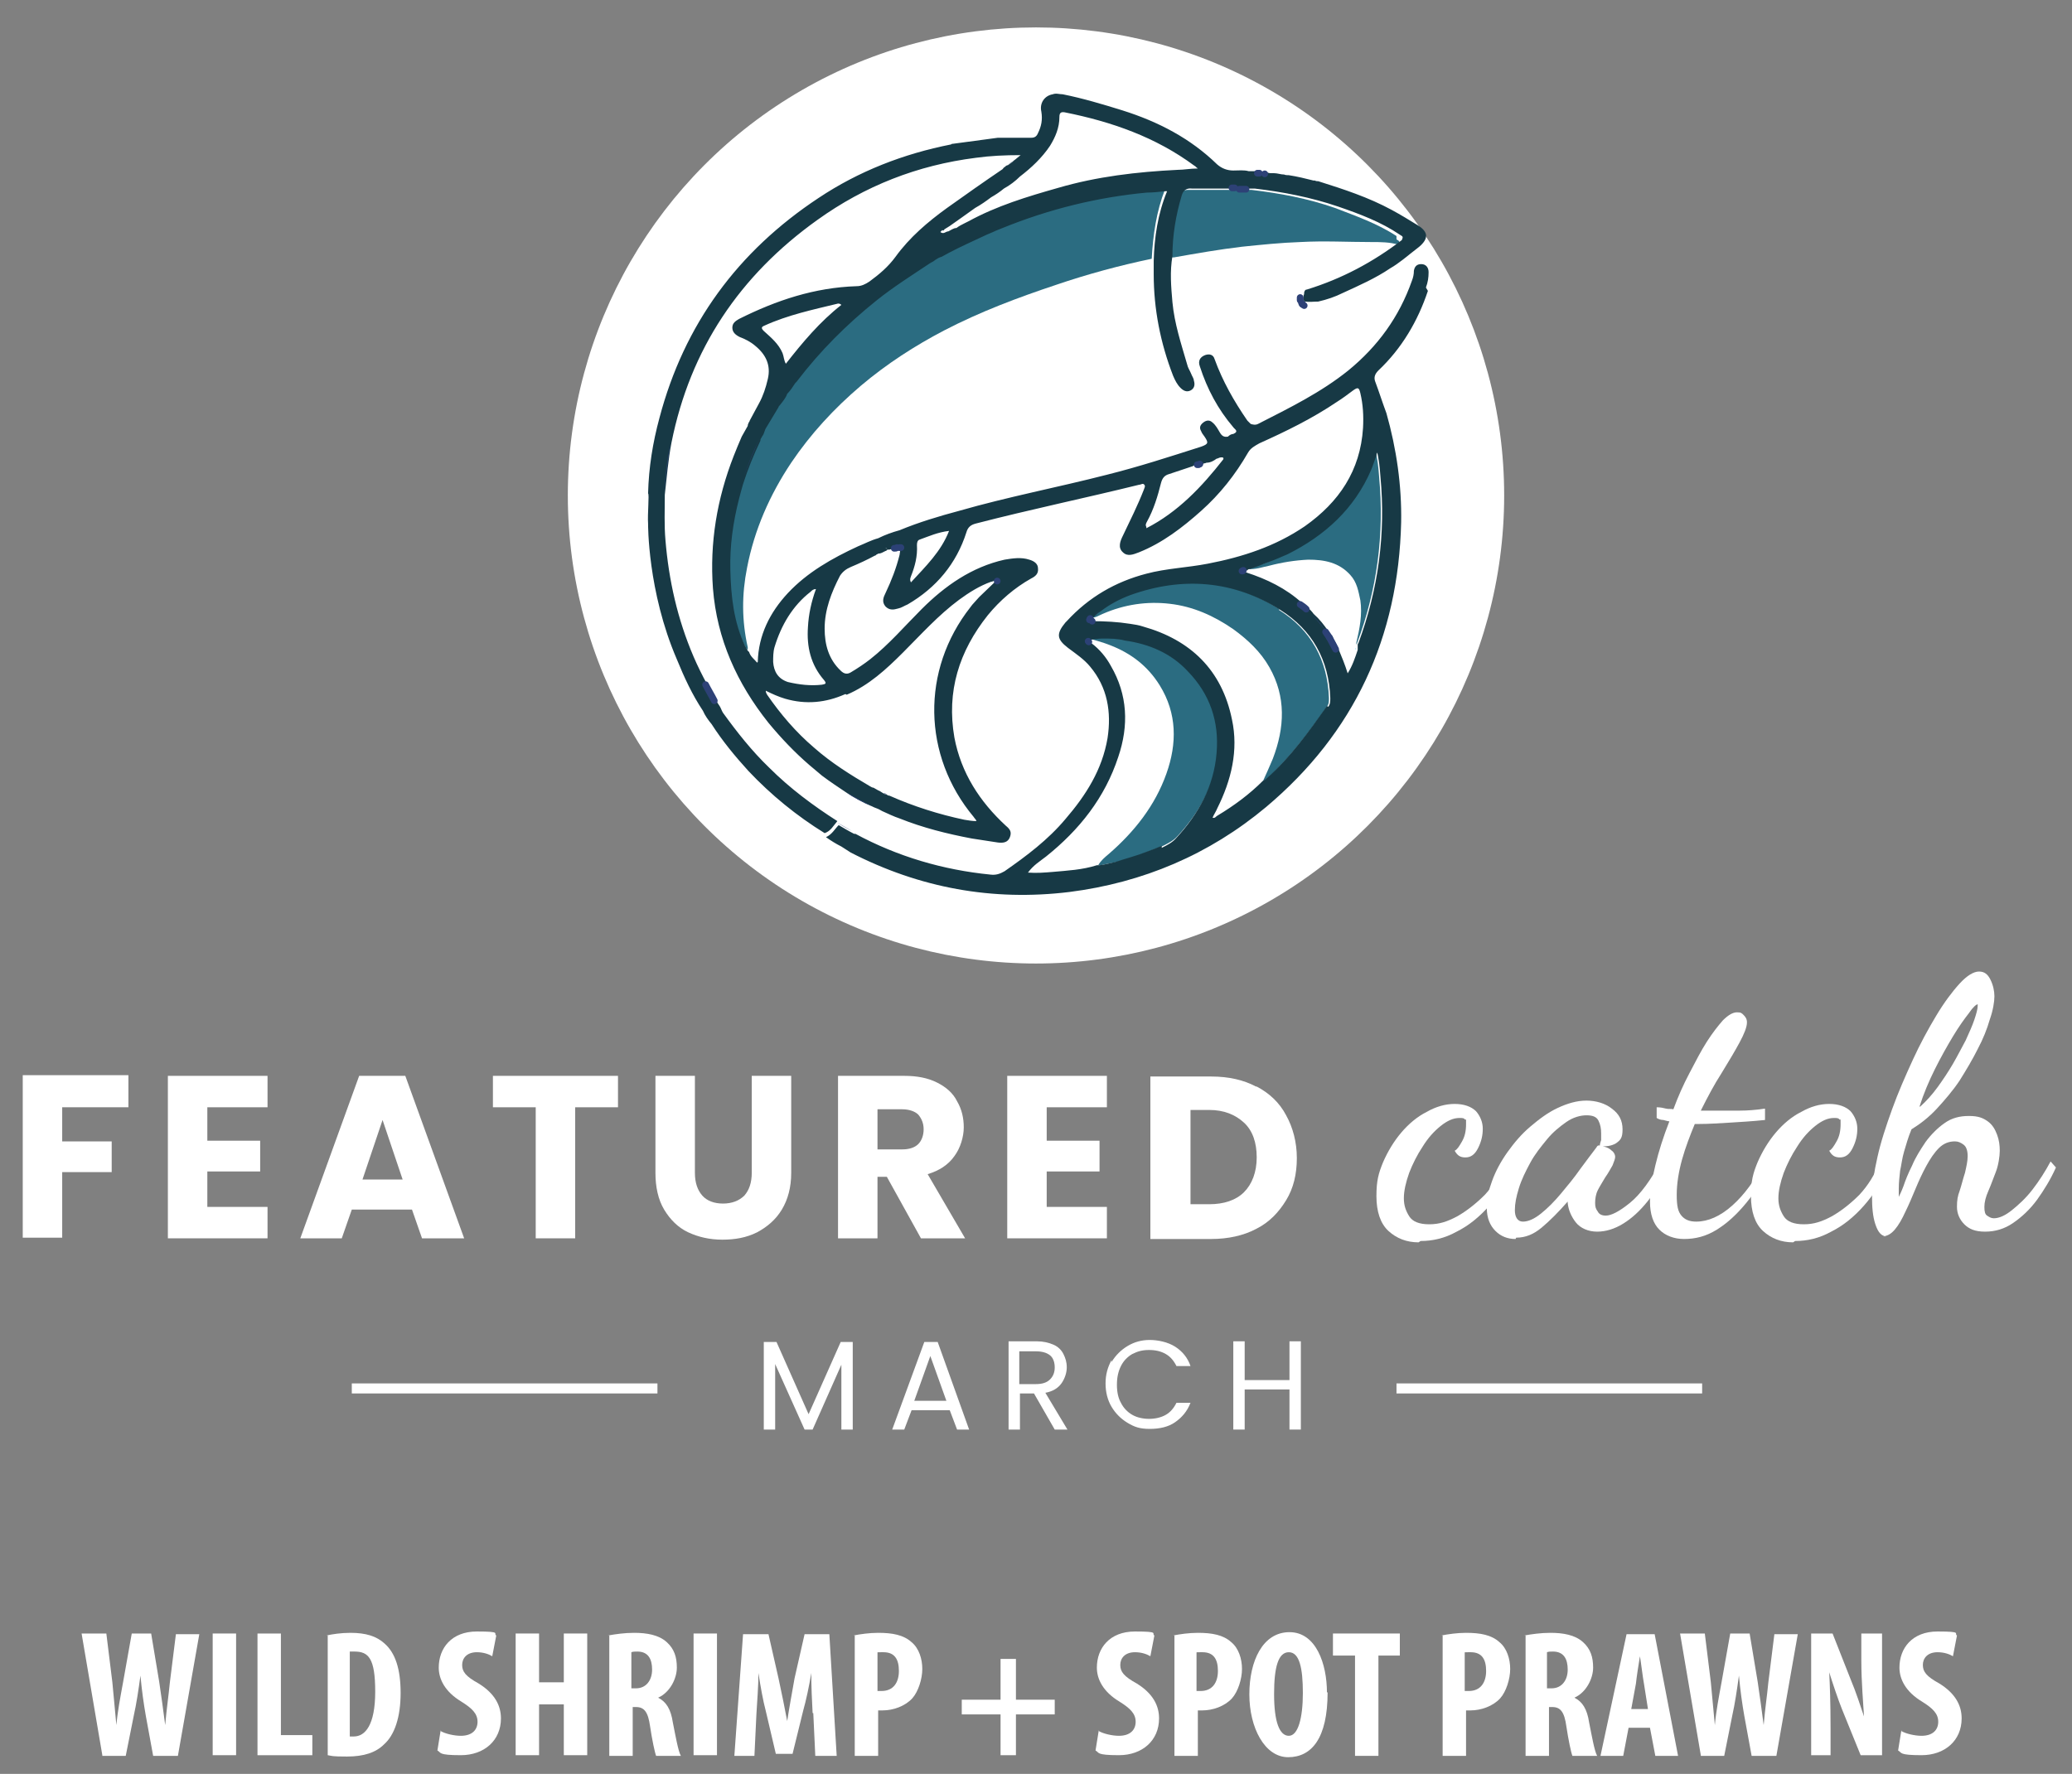 <?xml version="1.0" encoding="UTF-8"?>
<svg id="Layer_1" xmlns="http://www.w3.org/2000/svg" version="1.1" viewBox="0 0 309.8 265.3">
  <rect x="0" y="0" width="309.8" height="265.3" fill="#808080" stroke="none"/>
  <!-- Generator: Adobe Illustrator 29.2.1, SVG Export Plug-In . SVG Version: 2.1.0 Build 116)  -->
  <defs>
    <style>
      .st0, .st1, .st2 {
        fill: none;
      }

      .st3 {
        fill: #2c4176;
      }

      .st4 {
        fill: #97def7;
      }

      .st5 {
        fill: #fafafb;
      }

      .st6 {
        fill: #2d4176;
      }

      .st7 {
        fill: #fff;
      }

      .st1 {
        stroke: #2c4176;
      }

      .st1, .st2 {
        stroke-linecap: round;
        stroke-linejoin: round;
      }

      .st8 {
        fill: #173945;
      }

      .st9 {
        fill: #2b6c81;
      }

      .st2 {
        stroke: #2d4176;
      }
    </style>
  </defs>
  <circle class="st7" cx="154.9" cy="74.1" r="70"/>
  <g>
    <path class="st7" d="M19.2,160.9v4.7h-9.9v5.1h7.4v4.6h-7.4v9.8H3.4v-24.3h15.8Z"/>
    <path class="st7" d="M31,165.7v4.9h7.9v4.6h-7.9v5.3h9v4.7h-14.9v-24.3h14.9v4.7h-9Z"/>
    <path class="st7" d="M61.7,180.9h-9.1l-1.5,4.3h-6.2l8.8-24.3h6.9l8.8,24.3h-6.3l-1.5-4.3ZM60.2,176.4l-3-8.9-3,8.9h6Z"/>
    <path class="st7" d="M92.4,160.9v4.7h-6.4v19.6h-5.9v-19.6h-6.4v-4.7h18.8Z"/>
    <path class="st7" d="M103.9,160.9v14.5c0,1.5.4,2.6,1.1,3.4.7.8,1.8,1.2,3.1,1.2s2.4-.4,3.2-1.2c.7-.8,1.1-1.9,1.1-3.4v-14.5h5.9v14.5c0,2.2-.5,4-1.4,5.5s-2.2,2.6-3.7,3.4c-1.6.8-3.3,1.1-5.2,1.1s-3.6-.4-5.1-1.1c-1.5-.7-2.7-1.9-3.6-3.4s-1.3-3.4-1.3-5.5v-14.5h5.9Z"/>
    <path class="st7" d="M137.7,185.2l-5.1-9.2h-1.4v9.2h-5.9v-24.3h9.9c1.9,0,3.5.3,4.9,1s2.4,1.6,3,2.8c.7,1.2,1,2.5,1,3.9s-.5,3.1-1.4,4.3c-.9,1.3-2.3,2.2-4,2.7l5.6,9.6h-6.7ZM131.2,171.9h3.7c1.1,0,1.9-.3,2.4-.8.5-.5.8-1.3.8-2.2s-.3-1.6-.8-2.2c-.5-.5-1.4-.8-2.4-.8h-3.7v6Z"/>
    <path class="st7" d="M156.5,165.7v4.9h7.9v4.6h-7.9v5.3h9v4.7h-14.9v-24.3h14.9v4.7h-9Z"/>
    <path class="st7" d="M187.9,162.5c1.9,1,3.4,2.4,4.4,4.3,1,1.8,1.6,4,1.6,6.4s-.5,4.5-1.6,6.3c-1.1,1.8-2.5,3.3-4.5,4.3-1.9,1-4.2,1.5-6.7,1.5h-9.1v-24.3h9.1c2.6,0,4.8.5,6.7,1.5ZM186,178.3c1.2-1.2,1.9-3,1.9-5.2s-.6-4-1.9-5.2-3-1.9-5.2-1.9h-2.8v14.1h2.8c2.2,0,4-.6,5.2-1.8Z"/>
  </g>
  <g>
    <path class="st7" d="M212.1,185.8c-1.8,0-3.3-.6-4.5-1.7-1.2-1.1-1.8-2.9-1.8-5.2s.3-3.4,1-5.1c.7-1.6,1.6-3.1,2.7-4.4,1.1-1.3,2.4-2.4,3.8-3.1,1.4-.8,2.8-1.2,4.2-1.2s2.5.4,3.2,1.1c.6.7,1,1.6,1,2.6s-.2,1.9-.7,2.9-1.1,1.4-1.9,1.4-1.2-.3-1.6-1c.4-.2.7-.7,1.1-1.4.4-.7.6-1.5.6-2.6s0-.5-.2-.7c-.1-.2-.4-.2-.8-.2-.9,0-1.8.4-2.8,1.2-1,.8-1.9,1.8-2.7,3.1-.8,1.2-1.5,2.6-2,3.9-.5,1.4-.8,2.7-.8,3.8s.3,1.9.8,2.7c.5.8,1.5,1.2,3,1.2s2.7-.4,4.2-1.2c1.4-.8,2.8-1.9,4.1-3.2,1.3-1.4,2.3-3,3.1-5l1.1.9c-.8,2.1-2,4-3.5,5.7-1.5,1.7-3.1,3-4.9,3.9-1.8,1-3.6,1.4-5.4,1.4Z"/>
    <path class="st7" d="M226.6,185.3c-1.2,0-2.2-.4-3-1.2s-1.3-1.9-1.3-3.5.3-2.6.8-4,1.3-2.9,2.3-4.3c1-1.4,2.1-2.7,3.4-3.8,1.3-1.1,2.6-2.1,4.1-2.8s2.9-1.1,4.3-1.1,2.8.4,3.8,1.2c1.1.8,1.6,1.8,1.6,3.1s-.3,1.6-1,2.1c-.7.4-1.5.5-2.4.4,0-.3.1-.6.2-.9,0-.3,0-.6,0-1,0-.7-.1-1.3-.4-1.9-.3-.6-.9-.8-1.8-.8s-2,.3-3,1c-1,.7-2,1.5-2.9,2.6s-1.8,2.2-2.5,3.5c-.7,1.3-1.3,2.5-1.7,3.8s-.6,2.3-.6,3.3.4,1.7,1.2,1.7,1.7-.4,2.7-1.2c1-.8,2-1.8,3-3,1-1.2,2-2.4,2.9-3.7.9-1.2,1.7-2.3,2.4-3.2.1-.2.2-.3.4-.3.1,0,.4.1.8.2.4.1.8.3,1.1.6.3.2.5.6.5.9s-.2.8-.4,1.3c-.3.5-.6,1.1-1.1,1.8-.4.7-.8,1.3-1.1,1.9-.3.6-.4,1.3-.4,1.9s.1.9.4,1.3c.2.4.6.6,1.2.6.8,0,2-.6,3.6-1.9s3.1-3.4,4.7-6.3l1,1c-.8,1.9-1.9,3.6-3,5-1.2,1.5-2.4,2.6-3.7,3.4-1.3.8-2.6,1.2-3.9,1.2s-2.5-.5-3.2-1.4c-.7-.9-1.1-1.9-1.2-2.9v-.2h0c-1.4,1.6-2.7,2.9-3.9,3.9-1.2,1-2.4,1.5-3.8,1.5Z"/>
    <path class="st7" d="M251.8,185.3c-1.5,0-2.8-.5-3.7-1.4-.9-.9-1.4-2.3-1.4-4.2s.3-3.2.8-5.4c.5-2.1,1.2-4.3,2.1-6.6-.2,0-.5-.1-.9-.2-.3,0-.7-.1-1-.3v-1.6c.6,0,1,.1,1.4.2s.7,0,1.1.1c.7-1.9,1.5-3.7,2.4-5.4.9-1.7,1.7-3.3,2.6-4.7.9-1.4,1.7-2.4,2.4-3.2.8-.8,1.5-1.2,2.1-1.2s.7.1,1,.4c.3.3.5.6.5,1.1,0,.7-.4,1.7-1.1,3-.7,1.3-1.6,2.8-2.7,4.6-1.1,1.7-2.1,3.6-3.1,5.6h1.6c1.5,0,2.9,0,4.2,0,1.2,0,2.5-.1,3.8-.3v1.7c-1.9.2-3.7.3-5.3.4-1.6.1-3.2.2-4.6.2h-.6c-.7,1.7-1.4,3.5-1.9,5.3-.5,1.8-.8,3.6-.8,5.3s.2,2.5.7,3.1c.5.6,1.2.9,2.2.9,1.8,0,3.6-.8,5.4-2.4,1.8-1.6,3.4-3.8,4.8-6.5l.7.5c-.9,2.1-2,3.9-3.4,5.6-1.4,1.7-2.8,3-4.4,4-1.6,1-3.2,1.4-4.9,1.4Z"/>
    <path class="st7" d="M268.1,185.8c-1.8,0-3.3-.6-4.5-1.7-1.2-1.1-1.8-2.9-1.8-5.2s.3-3.4,1-5.1c.7-1.6,1.6-3.1,2.7-4.4,1.1-1.3,2.4-2.4,3.8-3.1,1.4-.8,2.8-1.2,4.2-1.2s2.5.4,3.2,1.1c.6.7,1,1.6,1,2.6s-.2,1.9-.7,2.9-1.1,1.4-1.9,1.4-1.2-.3-1.6-1c.4-.2.7-.7,1.1-1.4.4-.7.6-1.5.6-2.6s0-.5-.2-.7c-.1-.2-.4-.2-.8-.2-.9,0-1.8.4-2.8,1.2-1,.8-1.9,1.8-2.7,3.1-.8,1.2-1.5,2.6-2,3.9-.5,1.4-.8,2.7-.8,3.8s.3,1.9.8,2.7c.5.8,1.5,1.2,3,1.2s2.7-.4,4.2-1.2c1.4-.8,2.8-1.9,4.1-3.2,1.3-1.4,2.3-3,3.1-5l1.1.9c-.8,2.1-2,4-3.5,5.7-1.5,1.7-3.1,3-4.9,3.9-1.8,1-3.6,1.4-5.4,1.4Z"/>
    <path class="st7" d="M282.1,184.9c-.8,0-1.3-.6-1.7-1.8s-.5-2.6-.5-4.2.3-3.6.8-5.8c.5-2.3,1.3-4.7,2.2-7.2s2-5,3.1-7.4c1.1-2.4,2.3-4.6,3.5-6.6,1.2-2,2.4-3.6,3.5-4.8,1.1-1.2,2.1-1.8,2.9-1.8s1.3.4,1.7,1.2c.4.8.6,1.7.6,2.5s-.2,2.1-.7,3.5c-.4,1.4-1,2.9-1.8,4.4-.8,1.6-1.7,3.1-2.7,4.7-1,1.5-2.2,2.9-3.4,4.2-1.2,1.3-2.5,2.3-3.8,3.1-.5,1.2-.8,2.3-1.1,3.3-.3,1-.4,2-.6,2.9-.1.9-.2,1.8-.2,2.7s0,.4,0,.6c0,.2,0,.4,0,.6.1-.2.4-.8.7-1.6.3-.9.7-1.9,1.3-3.1.5-1.2,1.2-2.3,2-3.5.8-1.1,1.8-2.1,2.8-2.8,1.1-.8,2.3-1.1,3.7-1.1s2.1.3,2.8.8c.7.5,1.1,1.2,1.4,2,.3.8.4,1.6.4,2.4s-.2,2.2-.6,3.2-.7,1.9-1.1,2.8c-.4.9-.6,1.7-.6,2.4s.1,1.1.4,1.3c.3.2.6.4,1,.4.8,0,1.7-.4,2.7-1.2,1-.8,2.1-1.8,3.1-3.1,1-1.3,1.9-2.7,2.7-4.2l.8.9c-.8,1.8-1.8,3.4-2.8,4.8-1.1,1.5-2.3,2.6-3.6,3.5s-2.7,1.3-4.2,1.3-2.4-.4-3.1-1.1-1.1-1.6-1.1-2.6.1-1.6.4-2.4c.3-.9.5-1.8.8-2.7.2-.9.4-1.7.4-2.5s-.2-1.4-.6-1.7c-.4-.3-.8-.5-1.3-.5-.9,0-1.7.3-2.4,1-.7.7-1.3,1.6-1.9,2.7-.6,1.1-1.1,2.2-1.6,3.4-.5,1.2-1,2.4-1.5,3.4-.5,1.1-1,2-1.6,2.7s-1.2,1-1.9,1ZM287.1,165.5c.9-.8,1.8-1.8,2.6-2.9.8-1.1,1.6-2.3,2.3-3.5.7-1.2,1.3-2.4,1.9-3.5.5-1.1,1-2.2,1.3-3.1.3-.9.5-1.6.5-2.1h0v-.2c-.2,0-.7.4-1.3,1.3-.7.9-1.5,2-2.4,3.5s-1.8,3.1-2.7,4.9-1.7,3.7-2.3,5.6Z"/>
  </g>
  <g>
    <path class="st7" d="M127.5,200.7v13.1h-1.7v-9.7l-4.3,9.7h-1.2l-4.4-9.8v9.8h-1.7v-13.1h1.9l4.8,10.8,4.8-10.8h1.8Z"/>
    <path class="st7" d="M142,210.9h-5.7l-1.1,2.9h-1.8l4.8-13.1h2l4.7,13.1h-1.8l-1.1-2.9ZM141.5,209.5l-2.4-6.7-2.4,6.7h4.8Z"/>
    <path class="st7" d="M157.7,213.8l-3.1-5.4h-2.1v5.4h-1.7v-13.2h4.2c1,0,1.8.2,2.5.5.7.3,1.2.8,1.5,1.4.3.6.5,1.2.5,2s-.3,1.7-.8,2.4-1.3,1.2-2.4,1.4l3.3,5.5h-2.1ZM152.4,207h2.5c.9,0,1.6-.2,2.1-.7.5-.5.7-1.1.7-1.8s-.2-1.4-.7-1.8c-.5-.4-1.2-.6-2.1-.6h-2.5v5Z"/>
    <path class="st7" d="M166.2,203.7c.6-1,1.4-1.8,2.4-2.4,1-.6,2.1-.9,3.3-.9s2.7.3,3.8,1,1.9,1.7,2.3,2.9h-2.1c-.4-.8-.9-1.4-1.6-1.8-.7-.4-1.5-.6-2.5-.6s-1.7.2-2.5.6c-.7.4-1.3,1-1.7,1.8-.4.8-.6,1.7-.6,2.8s.2,2,.6,2.7c.4.8,1,1.4,1.7,1.8.7.4,1.6.6,2.5.6s1.8-.2,2.5-.6,1.2-1,1.6-1.8h2.1c-.5,1.3-1.3,2.2-2.3,2.9s-2.3,1-3.8,1-2.3-.3-3.3-.9c-1-.6-1.8-1.4-2.4-2.4-.6-1-.9-2.2-.9-3.5s.3-2.4.9-3.5Z"/>
    <path class="st7" d="M194.5,200.6v13.2h-1.7v-6h-6.7v6h-1.7v-13.2h1.7v5.8h6.7v-5.8h1.7Z"/>
  </g>
  <rect class="st7" x="52.6" y="206.9" width="45.7" height="1.5"/>
  <rect class="st7" x="208.8" y="206.9" width="45.7" height="1.5"/>
  <g>
    <path class="st0" d="M117.6,104.6c-1-.3-2-.7-2.9-1.2,0,.2.1.4.2.6,1.9,3,4.3,5.6,7,7.9,2.6,2.2,5.4,4.1,8.4,5.8.2,0,.3.1.5.2.3.1.5.2.7.4.2.1.5.3.7.4,0,0,0,0,0,0,.2,0,.3.1.5.2.2,0,.3.1.5.2,3.6,1.6,7.3,2.8,11.2,3.6.6.1,1.2.3,1.8.2,0-.3-.2-.4-.4-.6-7.7-9.1-7.9-22-.5-31.4.1-.2.3-.4.4-.5,0,0,0,0,0,0,.3-.3.6-.7.9-1,0,0,0,0,0,0,.8-.8,1.7-1.6,2.5-2.4,0,0,0,0,0,0-.3-.2-.6,0-.8.1-1.8.6-3.3,1.6-4.8,2.7-3.1,2.3-5.6,5.2-8.4,7.9-2.5,2.5-5.1,4.9-8.4,6.3-2.9,1.2-5.9,1.6-9,.7Z"/>
    <path class="st0" d="M165.6,127.8c3.8-3.3,6.9-7.2,8.6-12,1.7-4.5,1.6-9-1-13.2-1.7-2.8-4.3-4.7-7.4-6-1-.4-2.1-.7-3.1-1,0,.1-.1.2-.1.3,0,0,0,0,0,0,0,0,0,0,0,0,0,0,.3.2.4.2,1.2,1,2.2,2.1,2.9,3.4,2.5,4.4,2.7,9,1.1,13.6-2,6.1-5.8,10.9-10.8,14.9-.9.7-1.9,1.3-2.7,2.4,1.3,0,2.5,0,3.7-.1,2.2-.2,4.5-.4,6.6-1,.4-.7,1-1.2,1.6-1.7Z"/>
    <path class="st0" d="M127.4,124.3c0,0,.2,0,.2,0,6.3,3.4,13.1,5.4,20.2,6.1.8,0,1.4,0,2.1-.5,3.3-2.3,6.5-4.7,9.1-7.8,3-3.5,5.5-7.4,6.3-12.1.6-3.9,0-7.5-2.6-10.7-.9-1.1-2.2-1.9-3.3-2.8-1.7-1.3-1.8-2.1-.4-3.8,0,0,.1-.1.2-.2,3.3-3.5,7.3-5.9,11.9-7.1,3-.8,6.1-.9,9.2-1.5,5.2-1.1,10.1-2.6,14.5-5.6,5.2-3.5,8.3-8.3,8.7-14.7.1-1.7,0-3.5-.4-5.2-.2-.8-.4-.8-1.1-.4-.8.6-1.6,1.2-2.4,1.7-3.7,2.4-7.6,4.3-11.6,6.2-.7.3-1.3.7-1.7,1.4-1.8,3.3-4.1,6.2-7,8.7-2.8,2.5-5.8,4.8-9.3,6.2-.8.3-1.7.7-2.4,0-.7-.8-.4-1.7,0-2.5,1.1-2.2,2.2-4.5,3.1-6.8,0-.2.3-.6.1-.8-.2-.2-.5,0-.8,0-8.1,2-16.3,3.8-24.4,5.8-.7.2-1.1.6-1.4,1.3-1.5,4.8-4.6,8.3-8.8,10.8-.4.3-.9.5-1.4.6-.7.2-1.4.3-1.9-.3-.6-.7-.3-1.3,0-2,.9-1.8,1.6-3.7,2.1-5.7.2-.7.2-1,0-1.1,0,0,0,0-.2,0-.1,0-.2,0-.4,0-.1,0-.3,0-.4.1-.2.1-.4.2-.6.2,0,0-.1,0-.2,0-.1-.1-.2-.2-.3-.3.1,0,.2.2.3.3-.1,0-.2.1-.3.2-.3.2-.7.3-1.1.4,0,0,0,0,0,0,0,0,0,0,0,0,0,0,0,0,0,0,0,0-.1,0-.2.1-.1,0-.2.1-.3.2-1.2.7-2.4,1.2-3.6,1.7-.7.3-1.2.7-1.6,1.3-1.3,2.5-2.2,5.1-2.3,7.9,0,2.4.5,4.6,2.4,6.3.5.5,1,.6,1.6.2.9-.6,1.9-1.2,2.8-1.9,2.8-2.2,5.2-5,7.7-7.5,3.5-3.5,7.4-6.3,12.4-7.4,1.2-.3,2.5-.5,3.7,0,.6.2,1.2.6,1.3,1.3,0,.8-.3,1.2-1,1.5-2.5,1.4-4.7,3.2-6.5,5.5-4.3,5.4-6.2,11.4-5,18.3.9,5.3,3.8,9.6,7.7,13.2.5.5,1,1,.6,1.7-.4.8-1,.9-1.8.8-1.3-.2-2.6-.4-3.9-.6-3.7-.7-7.3-1.6-10.8-3-.9-.3-1.7-.7-2.6-1.1-.3-.1-.6-.3-.8-.4-.2-.1-.4-.2-.7-.3,0,0,0,0,0,0-1.3-.7-2.6-1.4-3.9-2.1s-2.5-1.6-3.6-2.5c-.7-.5-1.3-1-1.9-1.6-2.2-1.9-4.3-4-6.1-6.3-4.7-5.9-7.6-12.6-8.3-20.1-.6-6.8.5-13.5,3.1-19.8.4-1,.8-1.9,1.2-2.9.3-.6.6-1.1.9-1.6,0-.2.1-.4.2-.6,0,0,0-.1.1-.2.5-.9.9-1.7,1.4-2.6.6-1.1,1-2.4,1.3-3.6.5-2.1-.3-3.7-1.9-5-.7-.5-1.4-1-2.3-1.3-.6-.2-1.1-.7-1.1-1.4,0-.6.4-1,1-1.3,5.5-2.8,11.3-4.8,17.6-4.9.7,0,1.4-.3,1.9-.7,1.5-1.1,2.8-2.2,3.9-3.7,2.1-2.9,4.8-5.2,7.7-7.3,2.7-2,5.5-3.9,8.3-5.8,0-.1.2-.2.3-.3.2-.1.3-.2.5-.3h0c.3-.2.6-.5.9-.7.3-.3.6-.5,1-.8-2.4,0-4.5,0-6.7.4-8.7,1.1-16.6,4.2-23.7,9.3-11.6,8.3-19,19.3-21.8,33.3l-1,7.8c0,2.3,0,4.5.1,6.8.5,6,1.8,11.8,4.2,17.4.6,1.4,1.3,2.8,2,4.1.4.8.9,1.6,1.3,2.4.2.3.4.6.6.9.2.3.4.6.5,1,2.1,2.9,4.3,5.7,6.9,8.2,3.1,3.1,6.5,5.7,10.2,8,.8.4,1.6.9,2.3,1.3h0Z"/>
    <path class="st0" d="M164.4,129.4c0,0-.1,0-.2,0,0,0,.1,0,.2,0Z"/>
    <path class="st0" d="M141.8,34.7c.4-.2.7-.4,1.2-.5.3-.3.8-.5,1.2-.7.2-.1.4-.2.6-.3,4.2-2.3,8.8-3.7,13.4-5,5.8-1.7,11.8-2.4,17.9-2.7.9,0,1.9-.1,3-.2-.3-.2-.4-.3-.5-.4-5.8-4.2-12.5-6.5-19.4-8-.6-.1-.8.1-.8.7,0,1.6-.5,3-1.4,4.3-1.2,1.8-2.7,3.3-4.5,4.6-.7.7-1.5,1.3-2.4,1.8-.6.5-1.2.9-1.9,1.3-.8.6-1.6,1.2-2.4,1.6-.7.5-1.4,1-2.1,1.5-.6.4-1.1.8-1.7,1.2-.3.2-.5.3-.8.5,0,0-.2.1-.2.2-.1.1-.2.2-.3.3.4.4.8-.2,1.2-.1Z"/>
    <path class="st0" d="M171.5,127.4c-1.5.6-3.1,1-4.6,1.5,1.6-.4,3.1-.9,4.6-1.5Z"/>
    <polygon class="st0" points="163.2 92.4 163.2 92.4 163.2 92.4 163.2 92.4"/>
    <path class="st0" d="M137.1,81.6c0,1.6-.3,3.2-.9,4.7,0,.2-.2.5,0,.9,2.2-2.3,4.5-4.6,5.7-7.7-1.6.2-3,.8-4.4,1.3-.3.1-.5.5-.4.8Z"/>
    <path class="st0" d="M120.9,93.8c.1-2,.6-3.9,1.2-5.7-.4,0-.6.2-.8.4-2.8,2.2-4.4,5-5.4,8.3-.2.7-.2,1.4-.2,2.2,0,1.5.6,2.5,2.2,3,1.7.5,3.3.7,5.1.4.6,0,.7-.2.3-.7-1.9-2.3-2.5-5-2.4-7.9Z"/>
    <path class="st0" d="M182.5,68.2c-.2,0-.4.2-.7.2-.4.4-1,.5-1.5.6-.1,0-.2,0-.4.1-.2.1-.4.2-.6.3,0,0,0,0,0,0,0,0-.1,0-.2,0,0,0-.1,0-.2,0,0,0,0,0-.1,0,0,0-.1,0-.2,0h0s0,0,0,0c-.1,0-.2,0-.3.1h0c-.3.1-.6.2-.9.3-.9.3-1.8.6-2.7.9-.7.2-1,.6-1.2,1.3-.5,2-1.1,4-2.1,5.8-.1.2-.3.5-.1.8,4.7-2.5,8.3-6.2,11.5-10.3,0-.2-.1-.3-.3-.3Z"/>
    <path class="st0" d="M175.9,125c-.6.7-1.4,1.1-2.2,1.5.8-.4,1.6-.8,2.2-1.5Z"/>
    <path class="st0" d="M116.9,52.9c.2.5.2,1.1.5,1.6,2.6-3.1,5.1-6.3,8.3-8.8-.2-.2-.3-.2-.5-.2-3.7.8-7.5,1.7-11,3.3-.5.2-.6.3-.1.8,1,1,2.1,2,2.8,3.3Z"/>
    <path class="st0" d="M202.9,96.4s0,0,0-.1,0,0,0-.1c0,0,0,0,0-.1,0,0,0,0,0,0,.4-2.1.9-4.1.6-6.3-.2-1.4-.5-2.7-1.5-3.8-1.7-1.9-4-2.4-6.3-2.3-1.9,0-3.9.4-5.8.9-1,.3-2.1.7-3.2.5-.1,0-.3,0-.4,0h-.3c0,.1,0,.2-.1.2,0,0,0,0-.1,0,0,0-.1,0-.1,0,0,.3.3.2.4.3,3.1,1,6,2.3,8.4,4.6.3.2.6.5.9.7.3.3.5.5.8.9h0c.8.8,1.5,1.7,2.2,2.6.2.3.4.6.6.9.3.5.6,1.1.9,1.7.6,1.2,1,2.4,1.4,3.7.7-1.2,1.1-2.4,1.5-3.5,0-.1,0-.2,0-.3,0,0,0,0,0,0,0,0,0-.1,0-.2,0,0,0-.2,0-.3,0,0,.1-.1.1-.2,0,0-.1.1-.1.2,0,0,0,0,0,0Z"/>
    <path class="st0" d="M140.6,38c.4-.2.7-.4,1.1-.6,1.7-.9,3.5-1.7,5.2-2.5-1.8.8-3.5,1.7-5.2,2.5-.4.2-.7.4-1.1.6-.3.2-.6.4-1,.5-.3.2-.6.3-.8.5.3-.2.6-.3.8-.5.3-.2.6-.4,1-.5Z"/>
    <path class="st0" d="M189.7,99.8c-1.3-2.3-3.2-4.1-5.4-5.7-2.8-2.1-6-3.4-9.5-3.8-3.4-.4-6.8.1-10,1.5-.6.2-1.1.6-1.7.6h0,0c0,0-.1.1-.2.2,0,0,0,.1,0,.2,0,0,0,0-.1,0,0,0,0,0,.1,0h0s0,0,0,0c0,0,.2,0,.2,0h0c1.9,0,3.8,0,5.7.4.6.1,1.2.3,1.9.4,7.2,2,11.8,6.5,13.3,13.9,1,4.7-.2,9.1-2.2,13.3-.2.5-.5.9-.7,1.4.4.2.5-.1.7-.3,2.4-1.5,4.7-3.1,6.8-5.2.5-1.1,1-2.3,1.5-3.4,1.8-4.6,2-9.2-.5-13.7Z"/>
    <path class="st0" d="M116.4,60.3c0,.1-.1.2-.2.3-.3.5-.6,1-.9,1.5.3-.5.6-1,.9-1.5,0-.1.1-.2.2-.3Z"/>
    <path class="st9" d="M174,28.3c-.9,0-1.8,0-2.7.2-7.5.6-14.6,2.5-21.6,5.3-.3.1-.7.3-1,.4-.6.3-1.2.5-1.8.8-1.8.8-3.5,1.7-5.2,2.5-.4.2-.7.4-1.1.6-.3.2-.6.4-1,.5-.3.2-.6.3-.8.5-2.7,1.7-5.4,3.5-7.9,5.5-4.5,3.6-8.5,7.6-12,12.2,0,0-.1.1-.2.2-.3.6-.7,1.1-1.2,1.6,0,0,0,0,0,0-.3.6-.7,1.2-1.1,1.7,0,.1-.1.2-.2.3-.3.5-.6,1-.9,1.5-.3.5-.6,1-.9,1.5-.3.4-.3.9-.6,1.3,0,0,0,.1-.1.2,0,.1-.1.3-.2.4,0,0,0,0,0,.1,0,0,0,0,0,0-.9,2.1-1.9,4.3-2.6,6.5-.2.7-.5,1.5-.6,2.2-.9,3.5-1.4,7.1-1.3,10.7.2,3.9.5,7.7,2.2,11.3.2.3.3.7.6.9,0-.1,0-.3,0-.4-.9-4-.9-7.9-.1-11.9,1.1-5.7,3.4-10.9,6.6-15.7,2.9-4.3,6.4-8.1,10.4-11.5,3.9-3.3,8.1-6,12.5-8.3,5.4-2.8,11-4.9,16.7-6.8,4.7-1.6,9.5-2.9,14.3-3.9.2-3.6.7-7.1,2-10.4-.2,0-.2,0-.3,0Z"/>
    <path class="st9" d="M208.8,35.3c-2.9-1.9-6.1-3-9.2-4.2-4-1.4-8.2-2.2-12.5-2.7-.3,0-.5,0-.8,0-.3,0-.7,0-1,0-.2,0-.5,0-.7,0-.1,0-.2,0-.4,0,0,0-.1,0-.2,0h0c-1.6,0-3.1,0-4.7,0-.5,0-1,0-1.6,0-.8,0-1.3.3-1.5,1-.9,3-1.4,6-1.4,9.1.2,0,.5,0,.7,0,3.4-.6,6.8-1.2,10.2-1.6,2.9-.3,5.8-.6,8.7-.7,3.6-.2,7.1,0,10.7,0,1.3,0,2.7,0,4,.4.2-.5.2-.5-.3-.8Z"/>
    <path class="st5" d="M149.1,86.8s0,0,0,0c0,0,0,0,0,0,0,0,0,0,0,0,0,0,0,0,0,0s0,0,0,0c0,0,0,0,0,0,0,0,0,0,0,0,0,0,0,0,.1,0,0,0,0,0,0,0Z"/>
    <path class="st9" d="M192.2,82.9c-.4.2-.9.4-1.4.6-.9.4-1.8.8-2.8,1.1-.5.2-.9.3-1.4.5,1.1.1,2.2-.3,3.2-.5,1.9-.5,3.8-.8,5.8-.9,2.4,0,4.6.4,6.3,2.3,1,1.1,1.2,2.4,1.5,3.8.3,2.1-.1,4.2-.6,6.3,0,0,0,0,0,0,0,0,0,0,0,.1,0,0,0,0,0,.1s0,0,0,.1c0,0,0,0,0,0,0,0,.1-.1.1-.2,0,0,0,0,0,0,3-8,4.1-16.3,3.3-24.9-.1-1.3-.2-2.6-.6-4.1-.1.3-.2.6-.3.8-.3.8-.5,1.5-.8,2.2-2.5,5.8-6.9,9.9-12.5,12.6Z"/>
    <path class="st4" d="M202.7,97.2c0,0,0-.2,0-.3-.1,0-.1.2,0,.3Z"/>
    <path class="st9" d="M191.3,91.1c-7.1-4.5-14.6-5-22.4-2.2-1.6.6-3.1,1.3-4.4,2.4-.4.3-.9.7-1.3,1.1.6,0,1.2-.4,1.7-.6,3.2-1.4,6.6-1.9,10-1.5,3.5.4,6.6,1.8,9.5,3.8,2.2,1.6,4.1,3.4,5.4,5.7,2.5,4.4,2.3,9,.5,13.7-.5,1.2-1,2.3-1.5,3.4.2-.1.4-.3.6-.4,3.5-3.2,6.3-7,9-10.8.3-.4.3-.8.3-1.3-.2-5.7-2.7-10.2-7.5-13.2Z"/>
    <polygon class="st4" points="163 92.6 163 92.6 163 92.6 163 92.6 163 92.6"/>
    <path class="st9" d="M177.6,100.2c-2.6-2.6-5.8-4-9.4-4.6-1.1-.2-2.2-.3-3.3-.3-.7,0-1.3,0-2,.2,1,.3,2.1.6,3.1,1,3.1,1.2,5.6,3.1,7.4,6,2.6,4.2,2.6,8.7,1,13.2-1.7,4.8-4.8,8.7-8.6,12-.6.5-1.2,1-1.6,1.7,0,0,.1,0,.2,0,0,0,.1,0,.2,0,.8-.2,1.6-.3,2.4-.5,1.6-.4,3.1-.9,4.6-1.5.8-.3,1.5-.6,2.3-.9.8-.4,1.6-.8,2.2-1.5,3.3-3.6,5.6-7.7,6-12.7.4-4.7-1-8.8-4.3-12.2Z"/>
    <path class="st3" d="M131.4,82.9h0s0,0,0,0h0Z"/>
    <polygon class="st3" points="163 92.6 163 92.6 163 92.6 163 92.6 163 92.6"/>
    <path class="st8" d="M198.2,94.5c.2.3.4.6.6.9.3.5.6,1.1.9,1.7-.3-.6-.6-1.1-.9-1.7-.2-.3-.4-.6-.6-.9Z"/>
    <path class="st8" d="M213.2,43c.3-.8.4-1.5.4-2.3,0-.7-.4-1.2-1.1-1.2-.7,0-1,.4-1.1,1,0,.5-.1,1-.3,1.5-1.9,5.4-5.1,9.8-9.5,13.4-4.1,3.3-8.8,5.6-13.5,8-.4.2-.8.1-1.1,0-.2-.2-.3-.3-.5-.5-2-2.9-3.7-5.9-4.9-9.2-.2-.7-.8-.8-1.4-.6-.8.3-1.1.9-.8,1.7,1.1,3.4,2.7,6.4,5,9.1.2.3.9.6,0,1-.3,0-.6.2-.8.4-.6.1-.9-.1-1.2-.6-.3-.5-.6-1.1-1.1-1.5-.4-.4-.9-.4-1.4,0-.5.4-.6.8-.3,1.3.1.3.3.5.5.8.6.9.6,1.1-.5,1.5-4.7,1.5-9.3,3-14.1,4.2-7.4,1.9-14.8,3.3-22.1,5.4-3,.8-6,1.7-8.9,2.9-1.1.3-2.2.7-3.2,1.2-1.1.3-2,.8-3,1.2-3.9,1.8-7.6,3.9-10.5,7-2.7,2.9-4.4,6.3-4.5,10.3,0,0,0,0-.1.1-.4-.5-1-.9-1.2-1.6-.3-.2-.4-.6-.6-.9-1.7-3.6-2.1-7.4-2.2-11.3-.1-3.6.4-7.2,1.3-10.7.2-.8.4-1.5.6-2.2.7-2.2,1.6-4.4,2.6-6.5,0,0,0,0,0,0,0,0,0,0,0-.1,0-.1.1-.3.2-.4,0,0,0-.1.1-.2.3-.4.3-.9.6-1.3.3-.5.6-1,.9-1.5.3-.5.6-1,.9-1.5,0-.1.1-.2.2-.3.4-.5.9-1.1,1.1-1.7,0,0,0,0,0,0,.5-.5.8-1,1.2-1.6,0,0,.1-.1.2-.2,3.5-4.6,7.5-8.6,12-12.2,2.5-2,5.2-3.7,7.9-5.5.3-.2.6-.3.8-.5.3-.2.6-.4,1-.5.4-.2.7-.4,1.1-.6,1.7-.9,3.5-1.7,5.2-2.5.6-.3,1.2-.5,1.8-.8.3-.1.7-.3,1-.4,6.9-2.8,14.1-4.6,21.6-5.3.9,0,1.8-.1,2.7-.2,0,0,.2,0,.3,0-1.4,3.4-1.9,6.9-2,10.4,0,.7,0,1.3,0,2,0,5.2,1,10.3,2.9,15.2.3.7.6,1.3,1.1,1.8.4.4.9.7,1.5.4.6-.3.7-.9.5-1.5,0-.3-.3-.7-.4-1-.2-.5-.5-.9-.6-1.4-.9-3.1-1.9-6.1-2.2-9.3-.2-2.3-.4-4.6,0-6.9,0-3.1.5-6.1,1.4-9.1.2-.7.7-1.1,1.5-1,.5,0,1,0,1.6,0,1.6,0,3.1,0,4.7,0,0,0,0,0,0,0,0,0,.1,0,.2,0,.1,0,.2,0,.4,0,.2,0,.5,0,.7,0,.3,0,.7,0,1,0,.3,0,.5,0,.8,0,4.2.5,8.4,1.3,12.5,2.7,3.2,1.1,6.4,2.3,9.2,4.2.5.3.5.3.3.8-4.3,3.3-9,5.8-14.2,7.4h0c-.2,0-.3.1-.4.4,0,0,0,0,0,0,0,.2,0,.3-.1.5,0,0,0,0,0,0,0,0,0,.1,0,.2,0,0,0,0,0,0,0,0,0,.1,0,.2,0,0,0,0,0,0,0,0,0,0,0,.1,0,0,0,0,0,0,0,0,0,0,0,.1,0,0,0,0,0,0,0,0,0,0,0,.1,0,0,.1.1.2.2.7.1,1.3,0,2,0,1.3-.3,2.5-.7,3.7-1.3,2.4-1.1,4.9-2.2,7.1-3.7,1.1-.6,2.9-2.1,2.9-2.1l1.4-1.1c1.4-1.2,1.4-2.2-.2-3.2-1.3-.8-2.6-1.6-3.9-2.3-3.5-1.9-7.2-3.1-11-4.3-.2,0-.3,0-.5-.1,0,0-.1,0-.2,0,0,0,0,0,0,0,0,0,0,0,0,0h0c-1.2-.3-2.4-.6-3.7-.8-.2,0-.5,0-.7-.1-.5,0-1-.2-1.5-.2,0,0-.1,0-.2,0-.1,0-.2,0-.3,0,0,0,0,0,0,0-.3,0-.5-.1-.8-.2,0,0,0,0,0,0-.3,0-.5,0-.8-.1,0,0-.2,0-.3,0-.5,0-.9,0-1.4,0-.7-.2-1.5-.1-2.3-.1-.9,0-1.7-.3-2.4-.9-4-3.9-8.8-6.4-14.2-8.1-2.9-.9-5.9-1.8-8.9-2.4-.5,0-1-.2-1.5,0-1.2.2-2,1.3-1.7,2.6.2,1.2,0,2.2-.5,3.2-.2.5-.5.7-1,.7-1.6,0-3.1,0-4.7,0-.1,0-.2,0-.3,0-2.2.3-4.5.6-6.7.9-.1,0-.2,0-.3.1-7.1,1.4-13.8,4-19.8,8-12.1,8-20.1,18.9-23.8,32.9-1,3.7-1.6,7.4-1.7,11.3.2.1-.1,3.1,0,4.5,0,0-.1,10.1,4.3,20.3,1.1,2.7,2.3,5.3,3.9,7.7.3.7.8,1.4,1.3,2,1.6,2.5,3.5,4.8,5.5,7,3.4,3.6,7.2,6.7,11.4,9.3.9-.3,1.3-1.1,1.9-1.8-3.6-2.3-7.1-4.9-10.2-8-2.6-2.5-4.8-5.3-6.9-8.2-.2-.3-.3-.7-.5-1-.2-.3-.4-.6-.6-.9-.4-.8-.9-1.6-1.3-2.4-.7-1.3-1.4-2.7-2-4.1-2.4-5.6-3.7-11.4-4.2-17.4-.2-2.3-.1-4.5-.1-6.8.3-2.6.5-5.2,1-7.8,2.8-14,10.2-25,21.8-33.3,7.1-5.1,15-8.2,23.7-9.3,2.2-.3,4.3-.4,6.7-.4-.4.3-.7.6-1,.8-.3.3-.6.5-.9.7h0c-.2,0-.4.2-.5.3-.1,0-.2.2-.3.3-2.8,1.9-5.5,3.8-8.3,5.8-2.9,2.1-5.6,4.4-7.7,7.3-1.1,1.5-2.4,2.6-3.9,3.7-.6.4-1.2.7-1.9.7-6.3.2-12,2.1-17.6,4.9-.5.3-1,.6-1,1.3,0,.7.5,1.1,1.1,1.4.8.3,1.6.7,2.3,1.3,1.6,1.3,2.4,2.9,1.9,5-.3,1.3-.7,2.5-1.3,3.6-.5.9-.9,1.7-1.4,2.6,0,0,0,.1-.1.2-.1.2-.2.4-.2.6-.3.5-.6,1.1-.9,1.6-.4.9-.8,1.9-1.2,2.9-2.5,6.4-3.6,13-3.1,19.8.6,7.6,3.6,14.2,8.3,20.1,1.9,2.3,3.9,4.4,6.1,6.3.6.5,1.3,1.1,1.9,1.6,1.2.9,2.4,1.7,3.6,2.5s2.5,1.5,3.9,2.1c.2.1.4.2.7.3.3.1.6.3.8.4.9.4,1.7.8,2.6,1.1,3.5,1.4,7.1,2.3,10.8,3,1.3.2,2.6.4,3.9.6.8.1,1.5,0,1.8-.8.3-.8,0-1.2-.6-1.7-3.9-3.6-6.7-7.9-7.7-13.2-1.2-6.9.7-12.9,5-18.3,1.8-2.2,4-4.1,6.5-5.5.6-.3,1.1-.7,1-1.5,0-.7-.6-1.1-1.3-1.3-1.2-.4-2.5-.2-3.7,0-4.9,1.1-8.9,3.9-12.4,7.4-2.5,2.5-4.9,5.3-7.7,7.5-.9.7-1.8,1.3-2.8,1.9-.6.4-1.1.3-1.6-.2-1.8-1.7-2.4-3.9-2.4-6.3,0-2.8,1-5.4,2.3-7.9.4-.6.9-1,1.6-1.3,1.2-.5,2.5-1.1,3.6-1.7.1,0,.2-.1.3-.2,0,0,.1,0,.2-.1,0,0,0,0,0,0h0s0,0,0,0c0,0,0,0,0,0,.4,0,.7-.2,1.1-.4.1,0,.2-.1.3-.2-.1-.1-.2-.2-.3-.3.1,0,.2.2.3.3,0,0,.1,0,.2,0,.2,0,.4-.1.6-.2.2,0,.3,0,.4-.1.2,0,.3,0,.4,0,0,0,.1,0,.2,0,.2,0,.1.4,0,1.1-.5,2-1.2,3.8-2.1,5.7-.3.6-.6,1.3,0,2,.6.6,1.2.5,1.9.3.5-.1.9-.4,1.4-.6,4.3-2.5,7.3-6.1,8.8-10.8.2-.7.6-1.1,1.4-1.3,8.1-2.1,16.3-3.8,24.4-5.8.3,0,.6-.3.8,0,.2.2,0,.5-.1.8-.9,2.3-2,4.5-3.1,6.8-.4.8-.8,1.8,0,2.5.7.7,1.6.3,2.4,0,3.5-1.4,6.5-3.7,9.3-6.2,2.8-2.5,5.1-5.4,7-8.7.4-.7,1-1,1.7-1.4,4-1.8,7.9-3.7,11.6-6.2.8-.5,1.6-1.1,2.4-1.7.7-.5.9-.5,1.1.4.4,1.7.5,3.4.4,5.2-.4,6.4-3.6,11.1-8.7,14.7-4.4,3-9.3,4.6-14.5,5.6-3.1.6-6.2.7-9.2,1.5-4.6,1.2-8.6,3.5-11.9,7.1,0,0-.1.1-.2.2-1.4,1.7-1.3,2.5.4,3.8,1.2.9,2.4,1.7,3.3,2.8,2.6,3.1,3.2,6.8,2.6,10.7-.8,4.7-3.2,8.5-6.3,12.1-2.6,3.1-5.8,5.5-9.1,7.8-.7.4-1.3.6-2.1.5-7.1-.7-13.9-2.7-20.2-6.1,0,0-.2,0-.2,0-.8-.4-1.6-.9-2.3-1.3-.6.6-1,1.4-1.9,1.8.7.5,1.5,1,2.3,1.4.5.3.9.6,1.4.9,10.3,5.3,21.2,7.3,32.7,5.9,11-1.4,20.9-5.6,29.4-12.7,13.2-11.1,19.8-25.4,20.2-42.6.1-5.5-.7-11-2.2-16.3-.6-1.6-1.1-3.2-1.7-4.8-.2-.6,0-1.1.5-1.6,3.5-3.3,5.9-7.4,7.4-11.9ZM141,34.5c0,0,.2-.1.2-.2.3-.2.5-.3.8-.5.6-.4,1.1-.8,1.7-1.2.7-.5,1.4-1,2.1-1.5.9-.5,1.6-1,2.4-1.6.7-.4,1.3-.8,1.9-1.3.9-.5,1.7-1.1,2.4-1.8,1.7-1.3,3.3-2.8,4.5-4.6.8-1.3,1.4-2.7,1.4-4.3,0-.6.2-.8.8-.7,7,1.4,13.6,3.7,19.4,8,.1,0,.2.2.5.4-1.1,0-2.1.2-3,.2-6.1.3-12.1,1-17.9,2.7-4.6,1.3-9.2,2.7-13.4,5-.2.1-.4.2-.6.3-.4.2-.8.4-1.2.7-.4,0-.8.3-1.2.5-.4,0-.7.5-1.2.1.1-.1.2-.2.3-.3ZM114.2,49.5c-.4-.4-.4-.6.1-.8,3.5-1.6,7.3-2.4,11-3.3.1,0,.3,0,.5.2-3.2,2.5-5.8,5.6-8.3,8.8-.3-.5-.3-1.1-.5-1.6-.6-1.4-1.7-2.3-2.8-3.3ZM126.6,103.9c3.3-1.4,5.9-3.8,8.4-6.3,2.7-2.7,5.3-5.6,8.4-7.9,1.5-1.1,3.1-2.1,4.8-2.7.3,0,.5-.3.8-.1,0,0,0,0,0,0,0,0,0,0,0,0,0,0,0,0,0,0h0s0,0,0,0c0,0,0,0,0,0,0,0,0,0,0,0,0,0,0,0,0,0,0,0,0,0,0,0,0,0,0,0,0,0,0,0,0,0,0,0,0,0,0,0,0,0,0,0,0,0,0,0,0,0,0,0,0,0,0,0,0,0-.1,0,0,0,0,0,0,0,0,0,0,0,0,0-.8.8-1.7,1.6-2.5,2.4,0,0,0,0,0,0-.3.3-.6.7-.9,1,0,0,0,0,0,0-.2.2-.3.4-.4.5-7.4,9.4-7.2,22.2.5,31.4.1.2.3.3.4.6-.6,0-1.2-.1-1.8-.2-3.8-.8-7.6-2-11.2-3.6-.2,0-.3-.1-.5-.2-.2,0-.3-.1-.5-.2-.2-.1-.4-.3-.7-.4-.2-.1-.5-.3-.7-.4-.2,0-.3-.1-.5-.2-2.9-1.7-5.8-3.5-8.4-5.8-2.7-2.3-5-5-7-7.9-.1-.2-.2-.3-.2-.6,1,.5,1.9.9,2.9,1.2,3.1.9,6.1.6,9-.7ZM122.9,102.4c-1.7.2-3.4,0-5.1-.4-1.5-.5-2.1-1.6-2.2-3,0-.7,0-1.5.2-2.2,1-3.3,2.7-6.2,5.4-8.3.2-.2.4-.4.8-.4-.7,1.9-1.1,3.8-1.2,5.7-.2,2.9.4,5.6,2.4,7.9.4.5.3.6-.3.7ZM136.2,87.1c-.2-.4-.1-.6,0-.9.6-1.5,1-3,.9-4.7,0-.4.1-.7.4-.8,1.4-.5,2.7-1.1,4.4-1.3-1.2,3.1-3.5,5.3-5.7,7.7ZM171.4,78.8c-.2-.3,0-.6.1-.8,1-1.8,1.6-3.8,2.1-5.8.2-.7.5-1.1,1.2-1.3.9-.3,1.8-.6,2.7-.9.3-.1.6-.2.9-.3,0,0,0,0,0,0,0-.1.2-.1.3-.1,0,0,0,0,0,0h0c0,0,.1,0,.2,0,0,0,0,0,.1,0,0,0,.1,0,.2,0,0,0-.1,0-.2,0,0,0,.1,0,.2,0,0,0,.1,0,.2,0,0,0,0,0,0,0,.2,0,.4-.1.6-.3.1,0,.2,0,.4-.1.6,0,1.1-.3,1.5-.6.2,0,.4-.2.7-.2.2,0,.4,0,.3.3-3.2,4.1-6.8,7.9-11.5,10.3ZM163,92.5s0,0,0,0c0,0,0,0,0,0ZM173.7,126.5c-.7.3-1.5.6-2.3.9-1.5.6-3.1,1-4.6,1.5-.8.2-1.6.4-2.4.5,0,0-.1,0-.2,0,0,0-.1,0-.2,0-2.2.7-4.4.8-6.6,1-1.2.1-2.4.2-3.7.1.8-1.1,1.8-1.7,2.7-2.4,5-4,8.8-8.8,10.8-14.9,1.6-4.7,1.4-9.3-1.1-13.6-.7-1.3-1.7-2.5-2.9-3.4,0,0-.3-.1-.4-.2,0,0,0,0,0,0,0,0,0,0,0,0,0,0,0,0,0,0,0,0,0,0,0,0,0,0,0,0,0,0,0,0,0,0,0,0,0,0,0-.2.1-.3.7-.1,1.3-.2,2-.2,1.1,0,2.2,0,3.3.3,3.6.5,6.9,1.9,9.4,4.6,3.3,3.4,4.7,7.5,4.3,12.2-.4,5-2.7,9.1-6,12.7-.6.7-1.4,1.1-2.2,1.5ZM163.3,92.9s0,0,0,0c0,0,0,0,0,0ZM198.4,105.6c-2.7,3.8-5.5,7.7-9,10.8-.2.2-.4.3-.6.4-2,2-4.3,3.7-6.8,5.2-.2.1-.3.4-.7.3.2-.5.5-.9.7-1.4,2.1-4.2,3.2-8.7,2.2-13.3-1.5-7.4-6.2-11.9-13.3-13.9-.6-.2-1.2-.3-1.9-.4-1.9-.3-3.8-.4-5.7-.4,0,0,0,0,0,0,0,0,0,0,0,0h0c0,0-.2,0-.2,0h0s0,0,0,0c0,0,0,0-.1,0,0,0,0,0,.1-.1,0,0,0,0-.1.1,0,0,0,0,.1,0,0,0,0-.1,0-.2,0,0,0,0,0,0h0s0,0,0,0h0s0,0,0,0c0,0,0,0,0,0,0,0,.1-.1.2-.2h0s0,0,0,0h0s0,0,0,0c.4-.4.8-.8,1.3-1.1,1.3-1,2.8-1.8,4.4-2.4,7.8-2.8,15.4-2.2,22.4,2.2,4.8,3,7.3,7.5,7.5,13.2,0,.5,0,.9-.3,1.3ZM205.8,67.2c.4,1.5.5,2.8.6,4.1.8,8.5-.3,16.8-3.3,24.9,0,0,0,0,0,0,0,0-.1.1-.1.2,0,0,0,.2,0,.3,0,0,0,.1,0,.2,0,0,0,.2,0,.3-.4,1.2-.8,2.4-1.5,3.5-.4-1.3-.9-2.5-1.4-3.7s-.6-1.1-.9-1.7c-.2-.3-.4-.6-.6-.9-.6-.9-1.3-1.8-2.2-2.6-.2-.3-.5-.6-.8-.9-.3-.3-.6-.5-.9-.7-2.4-2.2-5.3-3.6-8.4-4.6-.2,0-.4,0-.4-.3,0,0,0,0,.1,0,0,0,0,0,.1,0,0,0,0,0-.1,0,0,0,0,0,.1,0,0,0,0,0,.1,0,0,0,0,0,0,0,0,0,0,0,0,0h.3c.1-.2.3-.2.4-.2.5-.2.9-.3,1.4-.5.9-.4,1.9-.7,2.8-1.1.5-.2.9-.4,1.4-.6,5.6-2.8,10-6.8,12.5-12.6.3-.7.5-1.4.8-2.2,0-.3.2-.5.3-.8Z"/>
    <path class="st1" d="M134.5,81.9c0,0,.1,0,.2,0"/>
    <path class="st1" d="M133.7,82c.2,0,.3,0,.4-.1"/>
    <path class="st3" d="M127.4,124.3c-.8-.4-1.6-.9-2.3-1.3.8.4,1.6.9,2.3,1.3h0Z"/>
    <path class="st1" d="M162.7,95.9s0,0,0,0"/>
    <path class="st1" d="M162.8,96s0,0,0,0"/>
    <polygon class="st3" points="163.2 92.4 163.2 92.4 163.2 92.4 163.2 92.4 163.2 92.4 163.2 92.4"/>
    <path class="st3" d="M163.2,92.4c.4-.4.8-.8,1.3-1.1-.4.3-.9.7-1.3,1.1Z"/>
    <path class="st1" d="M195.3,91.1c-.3-.3-.6-.5-.9-.7"/>
    <path class="st1" d="M185.7,85.4s0,0,.1,0"/>
    <path class="st1" d="M198.2,94.5c.2.3.4.6.6.9"/>
    <path class="st3" d="M196.1,91.9c.8.8,1.5,1.7,2.2,2.6-.6-.9-1.3-1.8-2.2-2.6h0Z"/>
    <path class="st1" d="M199.7,97.1c-.3-.6-.6-1.1-.9-1.7"/>
    <path class="st3" d="M202.7,97c0,0,0,.2,0,.3,0,0,0-.2,0-.3,0,0,0-.1,0-.2,0,0,0,.1,0,.2,0,0,0,0,0,0Z"/>
    <polygon class="st3" points="178.7 69.6 178.7 69.6 178.6 69.6 178.7 69.6 178.7 69.6"/>
    <path class="st3" d="M178.7,69.6h0c0,0,.1,0,.2,0,0,0-.1,0-.2,0Z"/>
    <path class="st1" d="M179.2,69.5c0,0-.1,0-.2,0"/>
    <path class="st3" d="M178.3,69.7s0,0,0,0c-.3.1-.6.2-.9.3.3-.1.6-.2.9-.3h0Z"/>
    <path class="st1" d="M179.4,69.4s0,0,0,0"/>
    <path class="st1" d="M185.9,85.3s0,0,0,0"/>
    <path class="st1" d="M163.3,92.9s0,0,0,0"/>
    <path class="st3" d="M163.3,92.8s0,0,0,0h0s0,0,0,0Z"/>
    <path class="st1" d="M162.9,92.7s0,0,.1-.1"/>
    <path class="st1" d="M163,92.5s0,0,0,0"/>
    <path class="st6" d="M113.5,65.7s0,0,0,0c-.9,2.1-1.9,4.3-2.6,6.5.7-2.2,1.6-4.4,2.6-6.5,0,0,0,0,0,0Z"/>
    <path class="st6" d="M130.4,120.6c-1.3-.7-2.6-1.4-3.9-2.1,1.2.8,2.5,1.5,3.9,2.1,0,0,0,0,0,0Z"/>
    <path class="st6" d="M149,86.9s0,0,0,0c-.8.8-1.7,1.6-2.5,2.4.8-.8,1.7-1.6,2.5-2.4Z"/>
    <path class="st6" d="M132.1,118.6c.2,0,.3.1.5.2-.2,0-.3-.1-.5-.2,0,0,0,0,0,0Z"/>
    <path class="st6" d="M149.1,86.9h0s0,0,0,0c0,0,0,0,0,0,0,0,0,0,0,0Z"/>
    <path class="st6" d="M149.1,86.9s0,0,0,0c0,0,0,0,0,0,0,0,0,0,0,0,0,0,0,0,0,0Z"/>
    <path class="st2" d="M149.1,86.9s0,0,0,0"/>
    <path class="st2" d="M189.1,26s0,0,0,0"/>
    <path class="st2" d="M188,25.9c0,0,.2,0,.3,0"/>
    <path class="st6" d="M196.3,27.5s0,0,0,0c0,0,0,0,0,0,0,0,0,0,0,0,0,0,0,0,0,0Z"/>
    <path class="st6" d="M190.2,26.3c-.1,0-.2,0-.3,0,0,0,0,0,0,0,0,0,0,0,0,0,0,0,0,0,0,0,.1,0,.2,0,.3,0Z"/>
    <path class="st2" d="M184.2,28.1c.1,0,.2,0,.4,0"/>
    <path class="st6" d="M184.1,28.1s0,0,0,0c-1.6,0-3.1,0-4.7,0,1.6,0,3.1,0,4.7,0h0Z"/>
    <path class="st2" d="M186.3,28.3c-.3,0-.7,0-1,0"/>
    <path class="st6" d="M150.5,24.8h0c.3-.2.6-.5.9-.7-.3.3-.6.5-.9.7h0Z"/>
    <path class="st2" d="M105.5,102.4c.4.8.9,1.6,1.3,2.4"/>
    <path class="st6" d="M99.2,74.1l1-7.8c-.5,2.6-.7,5.2-1,7.8Z"/>
    <path class="st2" d="M194.4,44.7s0,0,0,0"/>
    <path class="st2" d="M194.7,45.5s0,0,0,0"/>
    <path class="st2" d="M194.6,45.3s0,0,0,0"/>
    <path class="st2" d="M194.4,44.5s0,0,0,0"/>
    <path class="st2" d="M194.4,44.9s0,0,0,0"/>
    <path class="st2" d="M195,45.7c0,0-.2-.1-.2-.2"/>
  </g>
  <g>
    <path class="st7" d="M15.3,262.5l-3.1-18.2h3.7l.9,7.3c.2,2.1.4,4.2.6,6.4h0c.2-2.2.6-4.2,1-6.4l1.3-7.3h2.9l1.2,7.2c.3,2.1.6,4.1.9,6.5h0c.2-2.4.5-4.3.7-6.4l.9-7.2h3.5l-3.2,18.2h-3.7l-1.1-6c-.3-1.7-.6-3.8-.8-6h0c-.3,2.2-.6,4.2-1,6l-1.2,6h-3.5Z"/>
    <path class="st7" d="M35.3,244.3v18.2h-3.5v-18.2h3.5Z"/>
    <path class="st7" d="M38.5,244.3h3.5v15.2h4.7v3h-8.2v-18.2Z"/>
    <path class="st7" d="M48.8,244.6c.9-.2,2.2-.4,3.6-.4,2.3,0,3.9.5,5.1,1.6,1.6,1.4,2.4,3.8,2.4,7.4s-.9,6.3-2.5,7.7c-1.2,1.2-3,1.8-5.5,1.8s-2.2-.1-2.9-.2v-17.9ZM52.3,259.7c.2,0,.4,0,.6,0,1.7,0,3.2-1.7,3.2-6.7s-1-6-3.1-6-.5,0-.7,0v12.6Z"/>
    <path class="st7" d="M65.9,258.9c.7.4,2,.7,3,.7,1.7,0,2.5-.9,2.5-2.1s-.8-2-2.4-3c-2.5-1.5-3.4-3.4-3.4-5.1,0-2.9,1.9-5.4,5.7-5.4s2.4.3,2.9.6l-.6,3.1c-.5-.3-1.3-.6-2.3-.6-1.5,0-2.2.9-2.2,1.9s.5,1.7,2.5,2.8c2.4,1.5,3.3,3.3,3.3,5.2,0,3.3-2.5,5.5-6,5.5s-2.9-.4-3.5-.7l.5-3.1Z"/>
    <path class="st7" d="M80.6,244.3v7.3h3.7v-7.3h3.5v18.2h-3.5v-7.6h-3.7v7.6h-3.5v-18.2h3.5Z"/>
    <path class="st7" d="M90.9,244.6c1.1-.2,2.5-.4,3.9-.4,1.9,0,3.7.3,4.9,1.4,1.1,1,1.5,2.2,1.5,3.8s-1,3.7-2.8,4.5h0c1.2.6,1.9,1.7,2.2,3.7.4,2,.8,4.3,1.2,5h-3.7c-.2-.5-.6-2.4-.9-4.4-.3-2.2-.9-2.9-2.1-2.9h-.5v7.3h-3.5v-18ZM94.5,252.5h.6c1.5,0,2.4-1.2,2.4-2.8s-.6-2.7-2.2-2.7c-.3,0-.7,0-.9.1v5.4Z"/>
    <path class="st7" d="M107.2,244.3v18.2h-3.5v-18.2h3.5Z"/>
    <path class="st7" d="M121.5,256.2c-.1-1.7-.2-4.1-.2-6h0c-.3,1.9-.8,4.2-1.2,5.6l-1.6,6.5h-2.5l-1.5-6.4c-.4-1.5-.8-3.7-1.1-5.7h0c0,2-.2,4.3-.3,6.1l-.3,6.3h-3l1.3-18.2h3.8l1.5,6.6c.5,2.3.9,4.3,1.3,6.4h0c.3-2,.7-4.1,1.1-6.4l1.5-6.6h3.7l1.1,18.2h-3.2l-.3-6.4Z"/>
    <path class="st7" d="M127.6,244.6c1-.2,2.4-.4,3.7-.4,2.1,0,3.8.3,5,1.4,1.1.9,1.6,2.5,1.6,4s-.6,3.4-1.5,4.4c-1.1,1.2-2.9,1.8-4.4,1.8s-.5,0-.7,0v6.8h-3.5v-18ZM131.2,252.9c.2,0,.4,0,.6,0,1.8,0,2.6-1.3,2.6-3s-.6-2.8-2.3-2.8-.6,0-.9.1v5.7Z"/>
    <path class="st7" d="M151.9,248.1v6.1h5.8v2.2h-5.8v6.1h-2.3v-6.1h-5.8v-2.2h5.8v-6.1h2.3Z"/>
    <path class="st7" d="M164.3,258.9c.7.4,2,.7,3,.7,1.7,0,2.5-.9,2.5-2.1s-.8-2-2.4-3c-2.5-1.5-3.4-3.4-3.4-5.1,0-2.9,1.9-5.4,5.7-5.4s2.4.3,2.9.6l-.6,3.1c-.5-.3-1.3-.6-2.3-.6-1.5,0-2.2.9-2.2,1.9s.5,1.7,2.5,2.8c2.4,1.5,3.3,3.3,3.3,5.2,0,3.3-2.5,5.5-6,5.5s-2.9-.4-3.5-.7l.5-3.1Z"/>
    <path class="st7" d="M175.4,244.6c1-.2,2.4-.4,3.7-.4,2.1,0,3.8.3,5,1.4,1.1.9,1.6,2.5,1.6,4s-.6,3.4-1.5,4.4c-1.1,1.2-2.9,1.8-4.4,1.8s-.5,0-.7,0v6.8h-3.5v-18ZM178.9,252.9c.2,0,.4,0,.6,0,1.8,0,2.6-1.3,2.6-3s-.6-2.8-2.3-2.8-.6,0-.9.1v5.7Z"/>
    <path class="st7" d="M198.5,253.1c0,6.9-2.4,9.7-5.9,9.7s-5.8-4.4-5.8-9.4,2-9.3,6-9.3,5.6,4.8,5.6,9ZM190.5,253.4c0,4.1.8,6.2,2.2,6.2s2.1-2.7,2.1-6.4-.5-6.1-2.1-6.1-2.2,2.3-2.2,6.2Z"/>
    <path class="st7" d="M202.5,247.6h-3.2v-3.3h10v3.3h-3.2v15h-3.5v-15Z"/>
    <path class="st7" d="M215.5,244.6c1-.2,2.4-.4,3.7-.4,2.1,0,3.8.3,5,1.4,1.1.9,1.6,2.5,1.6,4s-.6,3.4-1.5,4.4c-1.1,1.2-2.9,1.8-4.4,1.8s-.5,0-.7,0v6.8h-3.5v-18ZM219,252.9c.2,0,.4,0,.6,0,1.8,0,2.6-1.3,2.6-3s-.6-2.8-2.3-2.8-.6,0-.9.1v5.7Z"/>
    <path class="st7" d="M227.9,244.6c1.1-.2,2.5-.4,3.9-.4,1.9,0,3.7.3,4.9,1.4,1.1,1,1.5,2.2,1.5,3.8s-1,3.7-2.8,4.5h0c1.2.6,1.9,1.7,2.2,3.7.4,2,.8,4.3,1.2,5h-3.7c-.2-.5-.6-2.4-.9-4.4-.3-2.2-.9-2.9-2.1-2.9h-.5v7.3h-3.5v-18ZM231.4,252.5h.6c1.5,0,2.4-1.2,2.4-2.8s-.6-2.7-2.2-2.7c-.3,0-.7,0-.9.1v5.4Z"/>
    <path class="st7" d="M243.5,258.4l-.8,4.2h-3.4l3.9-18.2h4.2l3.5,18.2h-3.4l-.8-4.2h-3.3ZM246.4,255.6l-.6-3.8c-.2-1.1-.4-2.9-.6-4.1h0c-.2,1.2-.5,3.1-.6,4.1l-.7,3.8h2.6Z"/>
    <path class="st7" d="M254.3,262.5l-3.1-18.2h3.7l.9,7.3c.2,2.1.4,4.2.6,6.4h0c.2-2.2.6-4.2,1-6.4l1.3-7.3h2.9l1.2,7.2c.3,2.1.6,4.1.9,6.5h0c.2-2.4.5-4.3.7-6.4l.9-7.2h3.5l-3.2,18.2h-3.7l-1.1-6c-.3-1.7-.6-3.8-.8-6h0c-.3,2.2-.6,4.2-1,6l-1.2,6h-3.5Z"/>
    <path class="st7" d="M270.8,262.5v-18.2h3.2l2.8,7.1c.6,1.4,1.4,3.8,1.9,5.3h0c-.1-1.9-.4-5.1-.4-8.4v-4h3.1v18.2h-3.2l-2.8-6.9c-.6-1.5-1.4-3.9-1.9-5.5h0c.1,1.8.2,4.7.2,8.3v4.1h-3.1Z"/>
    <path class="st7" d="M284.3,258.9c.7.4,2,.7,3,.7,1.7,0,2.5-.9,2.5-2.1s-.8-2-2.4-3c-2.5-1.5-3.4-3.4-3.4-5.1,0-2.9,1.9-5.4,5.7-5.4s2.4.3,2.9.6l-.6,3.1c-.5-.3-1.3-.6-2.3-.6-1.5,0-2.2.9-2.2,1.9s.5,1.7,2.5,2.8c2.4,1.5,3.3,3.3,3.3,5.2,0,3.3-2.5,5.5-6,5.5s-2.9-.4-3.5-.7l.5-3.1Z"/>
  </g>
</svg>